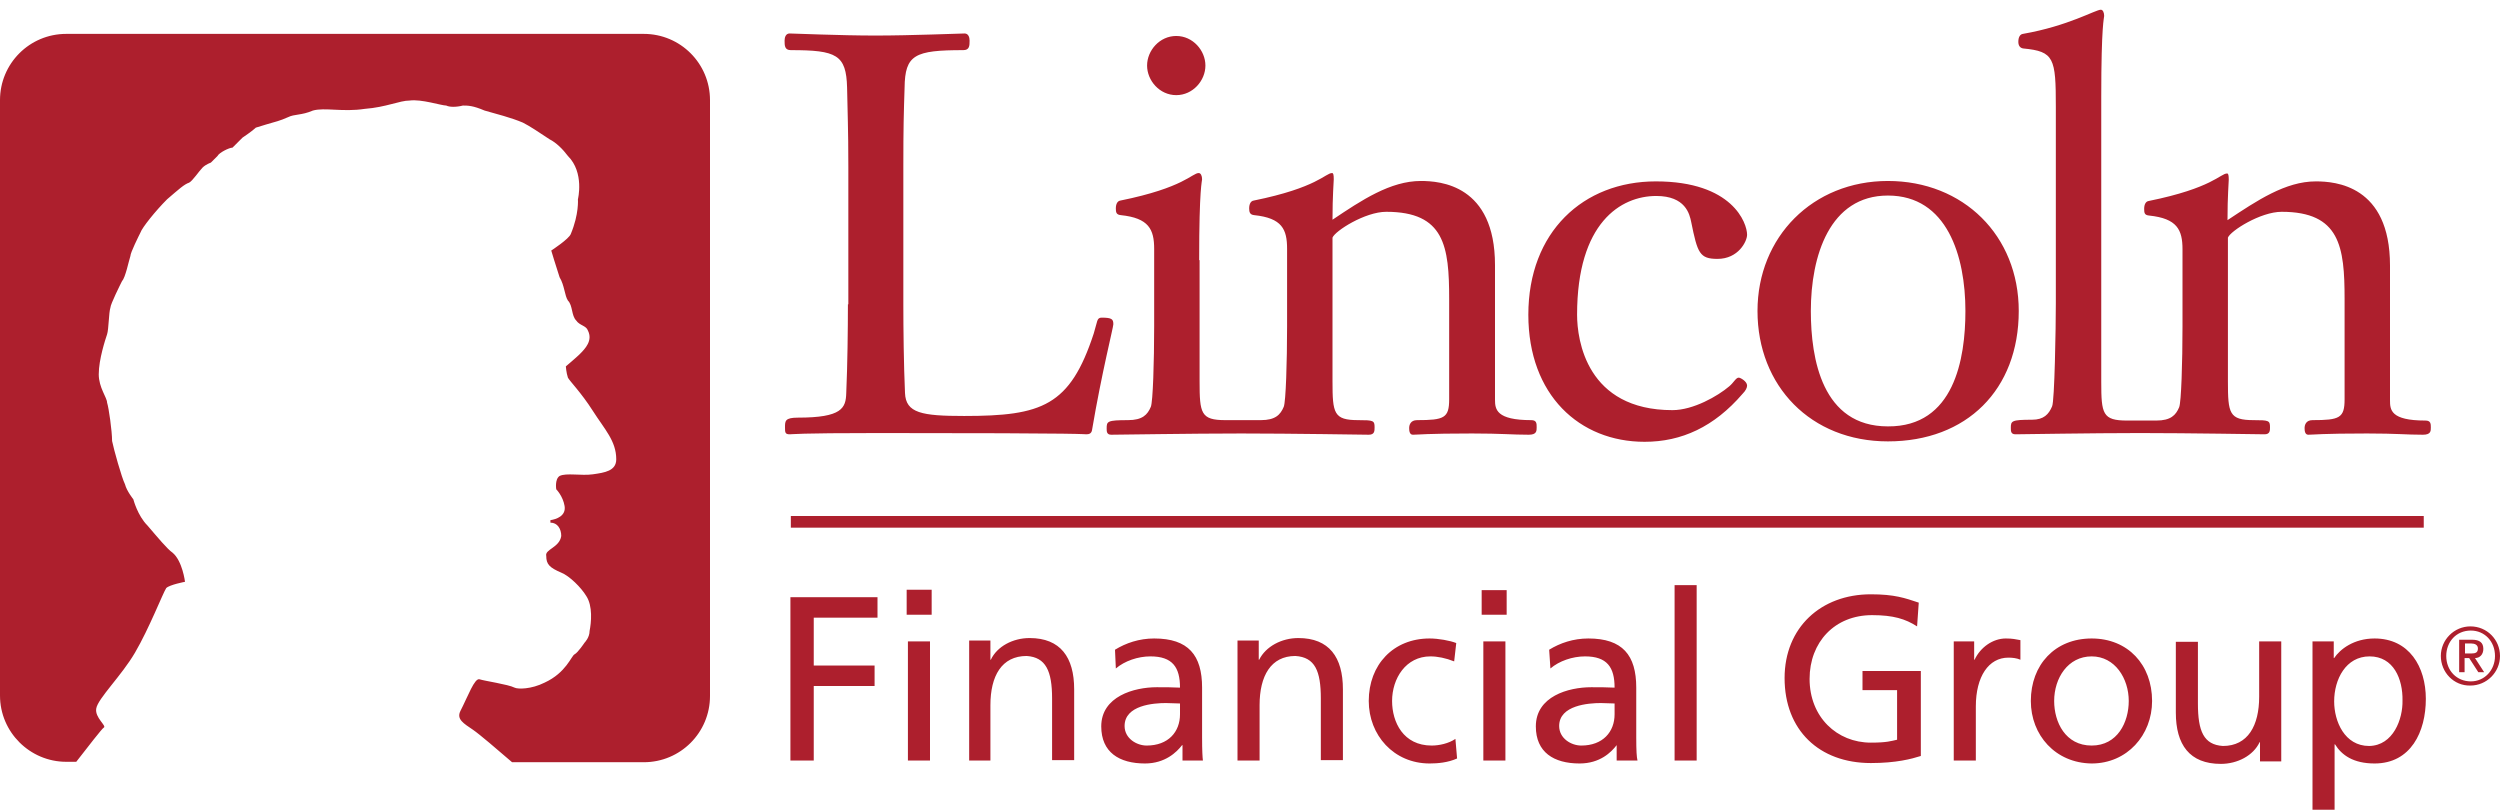 <svg width="200" height="65" viewBox="0 0 200 65" fill="none" xmlns="http://www.w3.org/2000/svg">
<path d="M63.267 47.778H70.2V49.411H65.1V53.244H69.967V54.878H65.1V60.844H63.233V47.778H63.267ZM72.633 51.311H74.4V60.844H72.633V51.311ZM72.533 47.178H74.533V49.178H72.533V47.178ZM77.467 60.844H79.233V56.411C79.233 54.078 80.133 52.478 82.133 52.478C83.667 52.578 84.167 53.678 84.167 55.878V60.811H85.933V55.144C85.933 52.578 84.833 51.044 82.367 51.044C81.033 51.044 79.767 51.711 79.267 52.778H79.233V51.244H77.533V60.844H77.467ZM89.2 51.978C90.067 51.444 91.133 51.078 92.333 51.078C95.067 51.078 96.167 52.411 96.167 55.011V58.978C96.167 60.078 96.2 60.578 96.233 60.844H94.6V59.611H94.567C94.133 60.178 93.2 61.078 91.6 61.078C89.533 61.078 88.1 60.178 88.1 58.111C88.1 55.711 90.733 54.978 92.533 54.978C93.233 54.978 93.733 54.978 94.4 55.011C94.4 53.378 93.8 52.511 92.033 52.511C91.033 52.511 89.967 52.878 89.267 53.478L89.2 51.978ZM94.4 56.278C94.033 56.278 93.667 56.244 93.267 56.244C92.3 56.244 89.967 56.411 89.967 58.078C89.967 59.078 90.933 59.644 91.733 59.644C93.467 59.644 94.4 58.544 94.4 57.144V56.278ZM99 60.844H100.767V56.411C100.767 54.078 101.667 52.478 103.633 52.478C105.2 52.578 105.667 53.678 105.667 55.878V60.811H107.433V55.144C107.433 52.578 106.333 51.044 103.867 51.044C102.533 51.044 101.267 51.711 100.733 52.778H100.7V51.244H99V60.844ZM116.5 51.444C116 51.244 115.067 51.078 114.367 51.078C111.467 51.078 109.5 53.178 109.5 56.078C109.5 58.811 111.5 61.078 114.367 61.078C115 61.078 115.833 61.011 116.567 60.678L116.433 59.111C115.9 59.478 115.133 59.644 114.533 59.644C112.267 59.644 111.367 57.778 111.367 56.078C111.367 54.278 112.467 52.511 114.433 52.511C115 52.511 115.667 52.644 116.333 52.911L116.5 51.444ZM118.667 51.311H120.433V60.844H118.667V51.311ZM120.533 49.178H118.533V47.211H120.533V49.178ZM123.933 51.978C124.8 51.444 125.867 51.078 127.067 51.078C129.8 51.078 130.9 52.411 130.9 55.011V58.978C130.9 60.078 130.933 60.578 131 60.844H129.333V59.611C128.9 60.178 128 61.078 126.367 61.078C124.3 61.078 122.867 60.178 122.867 58.111C122.867 55.711 125.467 54.978 127.3 54.978C128 54.978 128.467 54.978 129.167 55.011C129.167 53.378 128.567 52.511 126.8 52.511C125.8 52.511 124.733 52.878 124.033 53.478L123.933 51.978ZM129.167 56.278C128.8 56.278 128.433 56.244 128.067 56.244C127.1 56.244 124.733 56.411 124.733 58.078C124.733 59.078 125.7 59.644 126.5 59.644C128.233 59.644 129.167 58.544 129.167 57.144V56.278ZM133.967 60.844H135.733V46.811H133.967V60.844ZM153.5 48.211C152.4 47.844 151.567 47.544 149.667 47.544C145.667 47.544 142.767 50.211 142.767 54.244C142.767 58.411 145.533 61.044 149.667 61.044C151.7 61.044 152.933 60.711 153.667 60.478V53.678H149V55.211H151.767V59.178C151.3 59.278 150.967 59.411 149.667 59.411C146.967 59.411 144.767 57.378 144.767 54.311C144.767 51.378 146.767 49.211 149.767 49.211C151.467 49.211 152.433 49.511 153.367 50.111L153.5 48.211ZM156.3 60.844H158.067V56.511C158.067 54.111 159.1 52.611 160.667 52.611C160.967 52.611 161.333 52.644 161.633 52.778V51.211C161.267 51.144 161 51.078 160.467 51.078C159.433 51.078 158.433 51.778 157.967 52.778H157.933V51.311H156.3V60.844ZM162.467 56.078C162.467 53.178 164.4 51.078 167.333 51.078C170.233 51.078 172.167 53.178 172.167 56.078C172.167 58.811 170.167 61.078 167.333 61.078C164.433 61.044 162.467 58.811 162.467 56.078ZM164.333 56.078C164.333 57.778 165.233 59.644 167.333 59.644C169.4 59.644 170.3 57.778 170.3 56.078C170.3 54.278 169.2 52.511 167.333 52.511C165.433 52.511 164.333 54.244 164.333 56.078ZM182.5 51.311H180.733V55.744C180.733 58.044 179.833 59.678 177.833 59.678C176.3 59.578 175.833 58.511 175.833 56.278V51.344H174.067V57.011C174.067 59.578 175.167 61.111 177.667 61.111C179 61.111 180.267 60.444 180.767 59.378H180.8V60.911H182.5V51.311ZM185 51.311H186.7V52.644H186.733C187.2 51.944 188.3 51.078 189.967 51.078C192.733 51.078 194.067 53.344 194.067 55.911C194.067 58.544 192.867 61.078 189.967 61.078C188.267 61.078 187.333 60.411 186.8 59.544H186.767V64.778H185V51.311ZM192.2 56.044C192.233 54.344 191.5 52.511 189.567 52.511C187.667 52.511 186.733 54.344 186.733 56.111C186.733 57.711 187.567 59.678 189.533 59.678C191.467 59.644 192.233 57.511 192.2 56.044ZM5.3 2.711C2.367 2.711 0 5.078 0 8.011V55.644C0 58.578 2.4 60.944 5.3 60.944H6.1C7.033 59.744 8.167 58.278 8.3 58.211C8.567 58.078 7.567 57.411 7.7 56.678C7.833 55.878 9.733 54.044 10.8 52.211C11.933 50.278 13.033 47.444 13.3 47.044C13.567 46.778 14.8 46.544 14.8 46.544C14.8 46.544 14.6 44.878 13.8 44.211C13.4 43.944 12.6 42.978 11.8 42.044C11 41.244 10.667 39.944 10.667 39.944C10.667 39.944 10.133 39.278 10 38.744C9.733 38.211 9.1 35.944 8.967 35.278C8.967 34.478 8.7 32.611 8.567 32.211C8.567 31.811 7.9 31.011 7.9 29.944C7.9 28.744 8.433 27.144 8.567 26.744C8.7 26.344 8.7 25.011 8.833 24.611C8.833 24.344 9.633 22.744 9.767 22.478C10.033 22.211 10.3 20.878 10.433 20.478C10.433 20.211 11.1 18.878 11.233 18.611C11.367 18.211 12.433 16.878 13.367 15.944C14.3 15.144 14.733 14.744 15.133 14.611C15.4 14.478 15.933 13.678 16.2 13.411C16.467 13.144 16.867 13.011 16.867 13.011L17.4 12.478C17.533 12.211 18.333 11.811 18.6 11.811L19.4 11.011C19.4 11.011 20.2 10.478 20.467 10.211C20.867 10.078 21.8 9.811 21.8 9.811C21.8 9.811 22.467 9.644 23.033 9.378C23.567 9.111 24.1 9.244 25.033 8.844C25.967 8.578 27.433 8.978 29.167 8.711C30.9 8.578 31.967 8.044 32.767 8.044C33.7 7.911 35.3 8.444 35.7 8.444C35.967 8.578 36.5 8.578 37.033 8.444C37.433 8.444 37.833 8.444 38.767 8.844C39.7 9.111 40.9 9.411 41.833 9.811C42.367 10.078 43.167 10.611 43.967 11.144C44.5 11.411 45.033 11.944 45.433 12.478C46.767 13.811 46.233 15.944 46.233 15.944C46.233 15.944 46.333 17.111 45.667 18.711C45.533 19.111 44.1 20.044 44.1 20.044C44.1 20.044 44.5 21.378 44.767 22.178C45.167 22.844 45.167 23.644 45.433 24.044C45.833 24.444 45.7 25.244 46.1 25.644C46.367 26.044 46.9 26.044 47.033 26.444C47.433 27.244 46.833 27.878 46.367 28.344C46.133 28.578 45.267 29.311 45.267 29.311C45.267 29.311 45.3 29.811 45.433 30.211C45.567 30.478 46.5 31.411 47.433 32.878C48.367 34.344 49.3 35.278 49.3 36.744C49.3 37.678 48.367 37.811 47.433 37.944C46.5 38.078 45.3 37.811 44.767 38.078C44.367 38.344 44.5 39.144 44.5 39.144C44.5 39.144 45.033 39.678 45.167 40.478C45.3 41.278 44.5 41.544 44.033 41.611V41.811C44.6 41.811 44.9 42.311 44.9 42.878C44.767 43.811 43.567 43.944 43.7 44.478C43.7 45.144 43.967 45.411 44.9 45.811C45.567 46.078 46.5 47.011 46.9 47.678C47.433 48.478 47.3 49.811 47.167 50.478C47.167 51.011 46.767 51.411 46.767 51.411C46.767 51.411 46.233 52.211 45.967 52.344C45.7 52.478 45.3 53.811 43.567 54.611C42.5 55.144 41.433 55.144 41.167 55.011C40.633 54.744 38.767 54.478 38.367 54.344C37.967 54.211 37.433 55.711 36.833 56.878C36.5 57.544 37.1 57.878 37.833 58.378C38.367 58.744 39.767 59.944 40.967 60.978H51.5C54.433 60.978 56.8 58.611 56.8 55.678V8.011C56.8 5.078 54.433 2.711 51.5 2.711H5.3ZM67.833 24.344C67.833 26.278 67.8 29.178 67.7 31.444C67.667 32.644 67.367 33.411 63.833 33.411C62.8 33.411 62.8 33.678 62.8 34.178C62.8 34.578 62.8 34.744 63.167 34.744C63.467 34.744 63.667 34.644 70.267 34.644C87.8 34.644 86.433 34.744 86.933 34.744C87.167 34.744 87.333 34.644 87.367 34.378C88.133 29.844 89.067 26.178 89.067 25.944C89.067 25.544 88.967 25.411 88.133 25.411C87.733 25.411 87.8 25.711 87.5 26.678C85.6 32.478 83.367 33.278 77.133 33.278C73.733 33.278 72.467 33.044 72.4 31.444C72.3 29.211 72.267 26.278 72.267 24.344V13.344C72.267 10.144 72.3 9.078 72.367 7.011C72.4 4.378 73.167 4.011 77.067 4.011C77.567 4.011 77.567 3.644 77.567 3.244C77.567 2.978 77.467 2.678 77.167 2.678C76.8 2.678 72.9 2.844 70.033 2.844C67.2 2.844 63.533 2.678 63.167 2.678C62.867 2.678 62.767 2.978 62.767 3.244C62.767 3.644 62.767 4.011 63.267 4.011C66.933 4.011 67.7 4.378 67.767 7.011C67.8 9.078 67.867 10.144 67.867 13.344V24.344H67.833ZM94.1 7.611C95.433 7.611 96.433 6.444 96.433 5.244C96.433 4.044 95.433 2.878 94.1 2.878C92.767 2.878 91.767 4.044 91.767 5.244C91.767 6.444 92.767 7.611 94.1 7.611ZM133.8 32.811C126.933 32.811 126.167 27.211 126.167 25.178C126.167 17.811 129.667 15.678 132.5 15.678C134.833 15.678 135.167 17.111 135.3 17.778C135.8 20.244 135.967 20.711 137.4 20.711C139.067 20.711 139.767 19.311 139.767 18.778C139.767 17.844 138.6 14.511 132.467 14.511C126.667 14.511 122.267 18.544 122.267 25.178C122.267 31.611 126.367 35.344 131.567 35.344C134.533 35.344 137.133 34.144 139.4 31.511C139.667 31.244 139.767 31.011 139.767 30.844C139.767 30.511 139.233 30.211 139.1 30.211C138.867 30.211 138.7 30.611 138.333 30.911C137.433 31.678 135.467 32.811 133.8 32.811ZM157.233 24.878C157.233 20.478 155.767 15.644 151.033 15.644C146.367 15.644 144.867 20.478 144.867 24.878C144.867 28.711 145.767 34.111 151.033 34.111C156.333 34.144 157.233 28.711 157.233 24.878ZM161.5 24.878C161.5 31.178 157.333 35.311 151.033 35.311C144.867 35.311 140.6 30.878 140.6 24.878C140.6 18.944 145.033 14.478 151.033 14.478C157.067 14.478 161.5 18.844 161.5 24.878ZM95.933 20.811C95.933 14.978 96.167 14.511 96.167 14.344C96.167 14.078 96.067 13.844 95.9 13.844C95.367 13.844 94.733 15.011 89.633 16.044C89.4 16.078 89.267 16.311 89.267 16.678C89.267 16.978 89.3 17.178 89.667 17.211C91.9 17.444 92.333 18.344 92.333 19.911V26.078C92.333 28.944 92.233 32.144 92.067 32.544C91.8 33.178 91.4 33.611 90.233 33.611C88.567 33.611 88.533 33.711 88.533 34.278C88.533 34.511 88.533 34.778 88.9 34.778C89.567 34.778 95.267 34.678 99.3 34.678C103.3 34.678 109.3 34.778 109.5 34.778C109.967 34.778 109.967 34.478 109.967 34.178C109.967 33.644 109.867 33.611 108.667 33.611C106.7 33.611 106.6 33.078 106.6 30.511V19.011C106.8 18.478 109.2 16.944 110.9 16.944C115.567 16.944 115.933 19.711 115.933 23.911V31.944C115.933 33.444 115.533 33.611 113.367 33.611C112.833 33.611 112.733 34.011 112.733 34.244C112.733 34.478 112.767 34.778 113.033 34.778C113.4 34.778 114.133 34.678 117.767 34.678C120.133 34.678 120.967 34.778 122.3 34.778C122.933 34.778 122.933 34.478 122.933 34.178C122.933 33.878 122.933 33.611 122.5 33.611C119.7 33.611 119.6 32.744 119.6 31.978V21.211C119.6 14.778 115.2 14.478 113.667 14.478C111.233 14.478 108.933 16.011 106.6 17.578C106.6 15.611 106.7 14.611 106.7 14.344C106.7 13.978 106.667 13.844 106.567 13.844C106.033 13.844 105.4 15.011 100.3 16.044C100.067 16.078 99.933 16.311 99.933 16.678C99.933 16.978 100 17.178 100.333 17.211C102.567 17.444 102.967 18.344 102.967 19.911V26.078C102.967 28.944 102.867 32.144 102.7 32.544C102.433 33.178 102.033 33.611 100.867 33.611H98.033C96.067 33.611 95.967 33.078 95.967 30.511V20.811M168.1 7.744C168.1 1.911 168.333 1.444 168.333 1.278C168.333 1.011 168.233 0.778 168.067 0.778C167.633 0.778 165.467 2.078 161.833 2.711C161.6 2.744 161.467 2.978 161.467 3.344C161.467 3.644 161.6 3.844 161.867 3.878C164.333 4.111 164.467 4.644 164.467 8.544V24.244C164.467 26.178 164.367 32.111 164.167 32.511C163.9 33.144 163.5 33.578 162.567 33.578C160.9 33.578 160.867 33.678 160.867 34.244C160.867 34.478 160.867 34.744 161.233 34.744C161.667 34.744 167.333 34.644 171.2 34.644C175.1 34.644 180.933 34.744 181.167 34.744C181.6 34.744 181.6 34.444 181.6 34.178C181.6 33.644 181.5 33.611 180.3 33.611C178.333 33.611 178.233 33.078 178.233 30.511V19.011C178.433 18.478 180.833 16.944 182.533 16.944C187.2 16.944 187.567 19.744 187.567 23.911V31.944C187.567 33.444 187.167 33.611 185 33.611C184.467 33.611 184.367 34.011 184.367 34.244C184.367 34.478 184.4 34.778 184.667 34.778C185.033 34.778 185.767 34.678 189.367 34.678C191.767 34.678 192.5 34.778 193.833 34.778C194.467 34.778 194.467 34.478 194.467 34.211C194.467 33.911 194.467 33.644 194.033 33.644C191.233 33.644 191.2 32.778 191.2 32.011V21.244C191.2 14.811 186.8 14.511 185.267 14.511C182.833 14.511 180.567 16.044 178.2 17.611C178.2 15.644 178.3 14.644 178.3 14.378C178.3 14.011 178.267 13.878 178.167 13.878C177.633 13.878 177 15.044 171.9 16.078C171.667 16.111 171.533 16.344 171.533 16.711C171.533 17.044 171.567 17.211 171.933 17.244C174.167 17.478 174.6 18.378 174.6 19.944V26.111C174.6 28.978 174.5 32.178 174.333 32.578C174.067 33.211 173.667 33.644 172.5 33.644H170.167C168.2 33.644 168.1 33.111 168.1 30.544V7.744ZM63.267 42.211H193.9V41.278H63.267V42.211ZM196.767 51.178H197.767C198.367 51.178 198.667 51.411 198.667 51.911C198.667 52.344 198.4 52.644 198 52.644L198.733 53.778H198.267L197.533 52.644H197.167V53.778H196.733V51.178H196.767ZM197.2 52.278H197.7C198.033 52.278 198.233 52.211 198.233 51.878C198.233 51.578 197.967 51.478 197.7 51.478H197.2V52.278ZM195.7 52.478C195.7 53.644 196.533 54.511 197.667 54.511C198.767 54.511 199.6 53.611 199.6 52.478C199.6 51.311 198.767 50.444 197.667 50.444C196.5 50.444 195.7 51.344 195.7 52.478ZM195.267 52.478C195.267 51.178 196.333 50.111 197.633 50.111C198.967 50.111 200 51.178 200 52.478C200 53.778 198.933 54.844 197.633 54.844C196.3 54.878 195.267 53.778 195.267 52.478Z" fill="#AD1F2D"/>
</svg>
